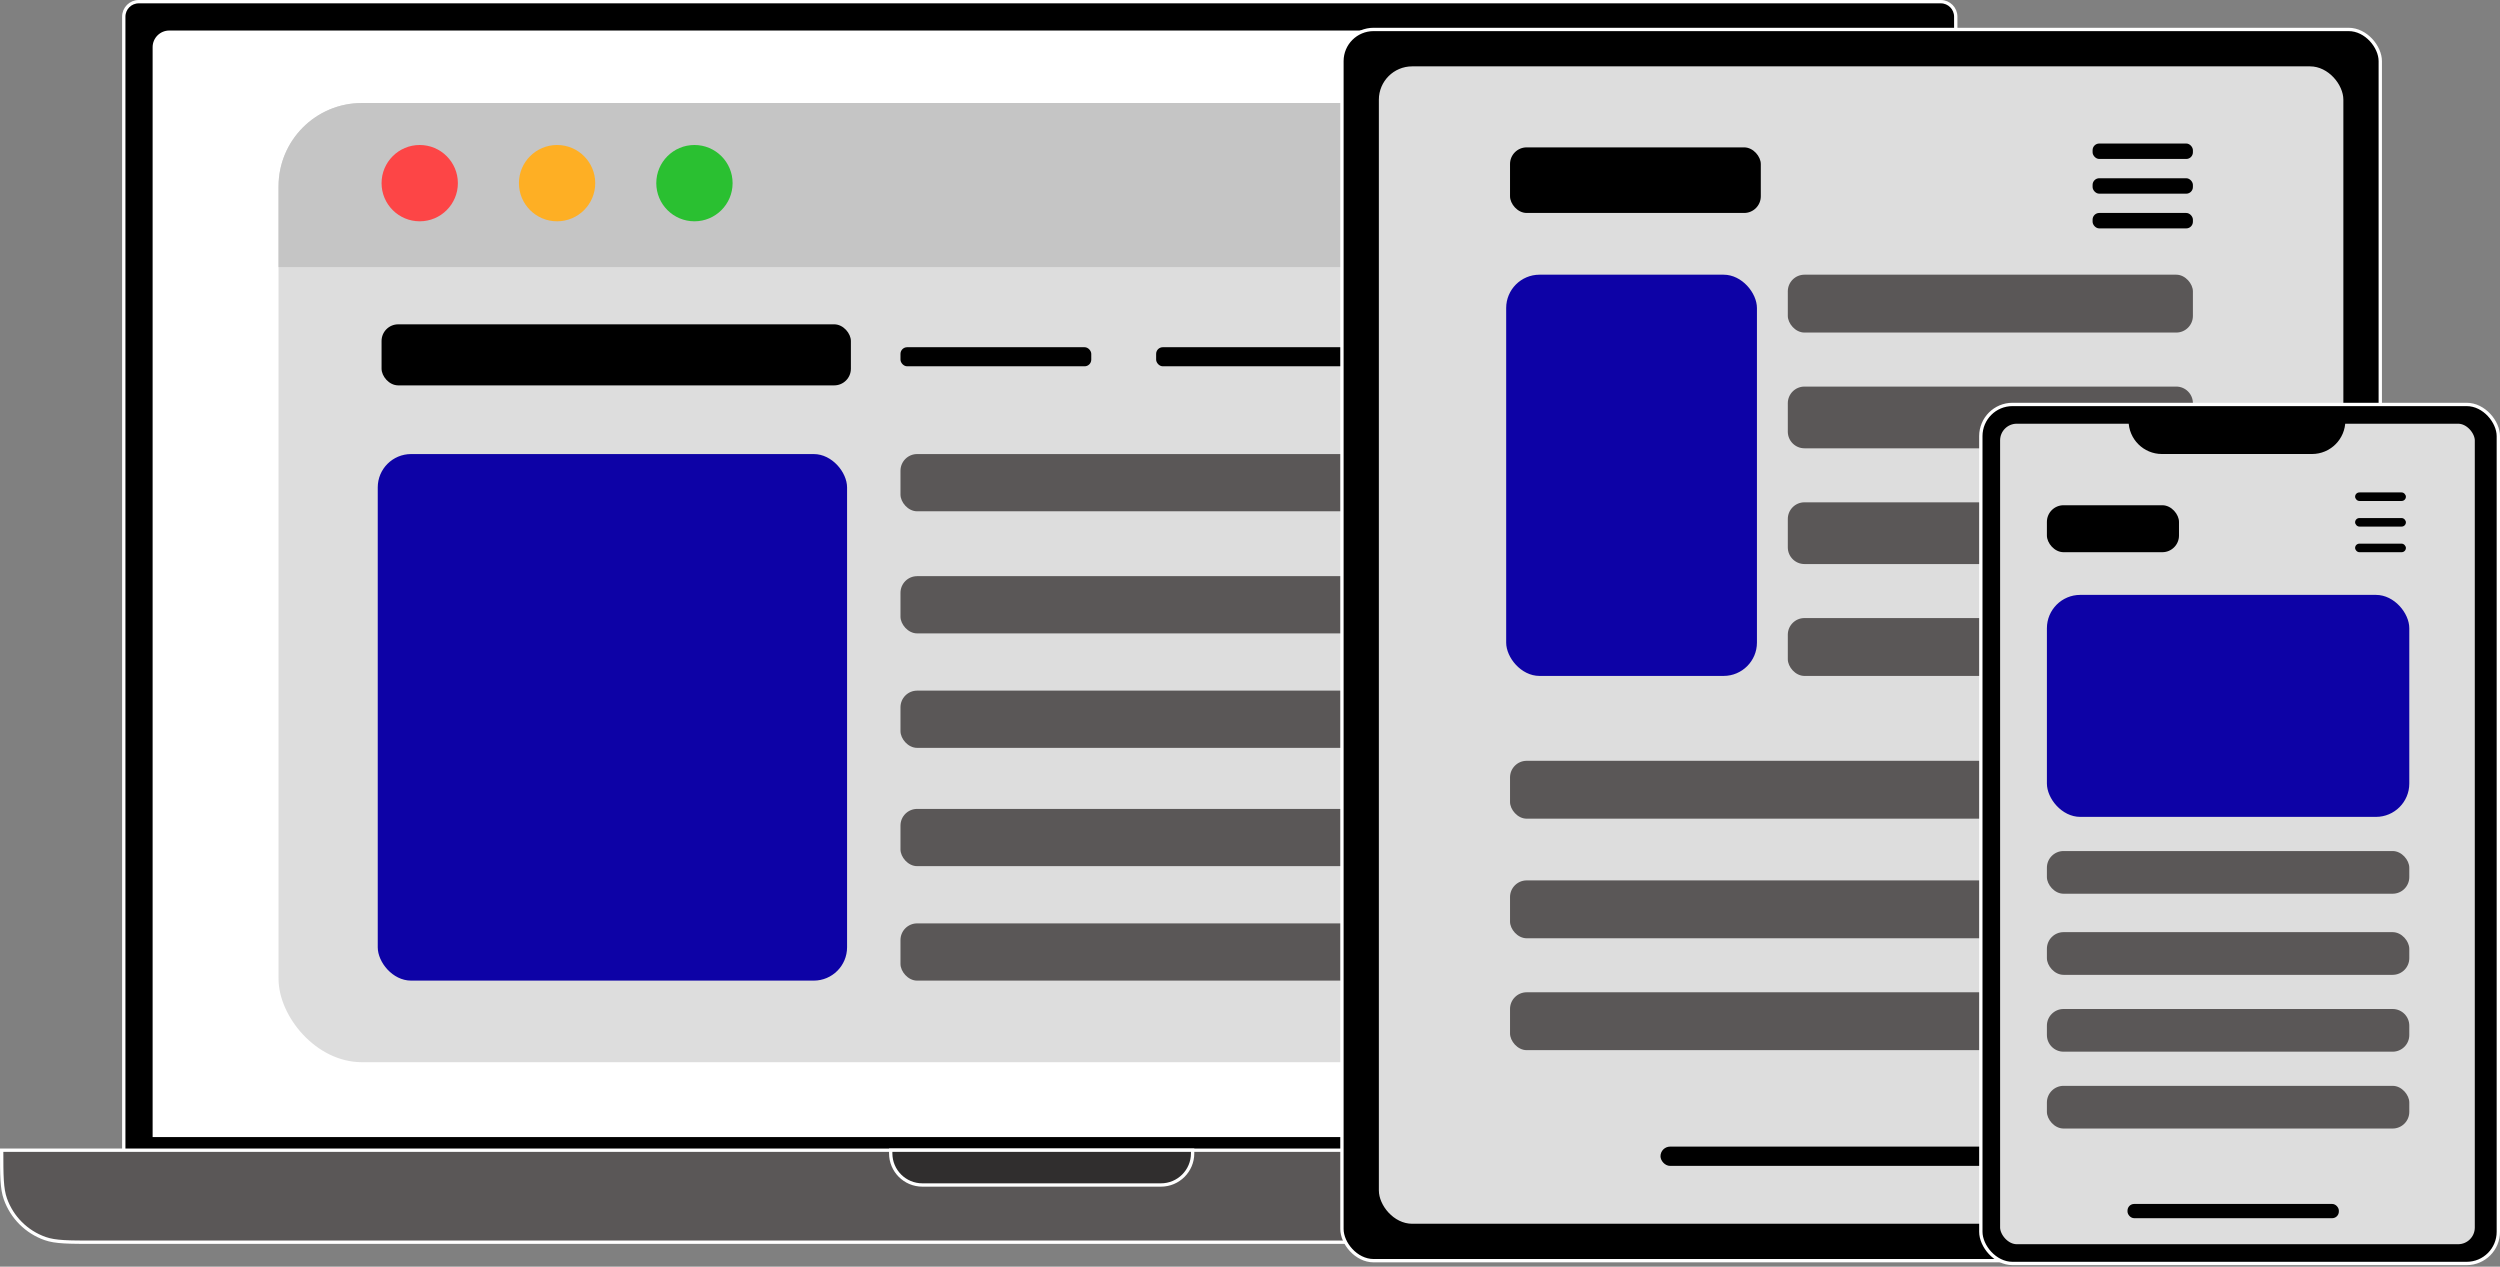 <svg width="750" height="380" viewBox="0 0 750 380" fill="none" xmlns="http://www.w3.org/2000/svg">
<rect x="0" y="0" width="750" height="380" fill="#808080" stroke="none"/>
<path d="M41.63 0.5H582.225C584.71 0.5 586.725 2.515 586.725 5V349.775H37.13V5C37.13 2.515 39.145 0.5 41.63 0.5Z" fill="black" stroke="white"/>
<path d="M45.788 14.158C45.788 11.397 48.026 9.158 50.788 9.158H574.213C576.974 9.158 579.213 11.397 579.213 14.158V341.118H45.788V14.158Z" fill="white"/>
<rect x="83.562" y="30.906" width="457.875" height="287.752" rx="25" fill="#DDDDDD"/>
<rect x="113.324" y="136.219" width="140.797" height="157.967" rx="10" fill="#0D02A6"/>
<rect x="114.469" y="97.299" width="140.797" height="18.315" rx="5" fill="black"/>
<rect x="270.146" y="136.219" width="228.938" height="17.17" rx="5" fill="#5A5757"/>
<rect x="270.146" y="207.189" width="228.938" height="17.17" rx="5" fill="#5A5757"/>
<rect x="270.146" y="277.016" width="228.938" height="17.17" rx="5" fill="#5A5757"/>
<rect x="270.146" y="242.674" width="228.938" height="17.17" rx="5" fill="#5A5757"/>
<rect x="270.146" y="172.848" width="228.938" height="17.17" rx="5" fill="#5A5757"/>
<rect x="270.146" y="104.166" width="57.234" height="5.723" rx="2" fill="black"/>
<rect x="425.824" y="104.166" width="57.234" height="5.723" rx="2" fill="black"/>
<rect x="346.841" y="104.166" width="57.234" height="5.723" rx="2" fill="black"/>
<path d="M83.562 55.906C83.562 42.099 94.755 30.906 108.563 30.906H516.438C530.245 30.906 541.438 42.099 541.438 55.906V80.128H83.562V55.906Z" fill="#C5C5C5"/>
<path d="M1.606 359.642C0.53 356.585 0.501 352.778 0.5 345.051H624.5C624.499 352.778 624.47 356.585 623.394 359.642C621.432 365.216 617.048 369.6 611.474 371.562C608.352 372.661 604.447 372.668 596.383 372.668H28.617C20.553 372.668 16.648 372.661 13.527 371.562C7.952 369.6 3.568 365.216 1.606 359.642Z" fill="#5A5757" stroke="white"/>
<path d="M267.212 345.051H357.787V345.998C357.787 351.244 353.534 355.498 348.287 355.498H276.712C271.466 355.498 267.212 351.244 267.212 345.998V345.051Z" fill="#302E2E" stroke="white"/>
<ellipse cx="125.916" cy="54.945" rx="11.447" ry="11.447" fill="#FD4546"/>
<circle cx="208.333" cy="54.945" r="11.447" fill="#2AC031"/>
<circle cx="167.125" cy="54.945" r="11.447" fill="#FEAF24"/>
<rect x="402.583" y="8.834" width="311.5" height="369.37" rx="9.5" fill="black" stroke="white"/>
<rect x="413.658" y="19.908" width="289.352" height="347.222" rx="10" fill="#DDDDDD"/>
<rect x="451.852" y="82.408" width="75.231" height="120.37" rx="10" fill="#0D02A6"/>
<rect x="453.009" y="44.213" width="75.231" height="19.676" rx="5" fill="black"/>
<rect x="536.343" y="82.408" width="121.528" height="17.361" rx="5" fill="#5A5757"/>
<rect x="536.343" y="185.418" width="121.528" height="17.361" rx="5" fill="#5A5757"/>
<rect x="453.009" y="297.686" width="204.861" height="17.361" rx="5" fill="#5A5757"/>
<rect x="453.009" y="228.242" width="204.861" height="17.361" rx="5" fill="#5A5757"/>
<rect x="453.009" y="264.121" width="204.861" height="17.361" rx="5" fill="#5A5757"/>
<path d="M536.343 155.695C536.343 152.934 538.581 150.695 541.343 150.695H652.871C655.632 150.695 657.871 152.934 657.871 155.695V164.214C657.871 166.975 655.632 169.214 652.871 169.214H541.343C538.581 169.214 536.343 166.975 536.343 164.214V155.695Z" fill="#5A5757"/>
<path d="M536.343 120.973C536.343 118.211 538.581 115.973 541.343 115.973H652.871C655.632 115.973 657.871 118.211 657.871 120.973V129.491C657.871 132.253 655.632 134.491 652.871 134.491H541.343C538.581 134.491 536.343 132.253 536.343 129.491V120.973Z" fill="#5A5757"/>
<rect x="627.778" y="63.889" width="30.093" height="4.63" rx="2" fill="black"/>
<rect x="627.778" y="43.057" width="30.093" height="4.63" rx="2" fill="black"/>
<rect x="627.778" y="53.473" width="30.093" height="4.63" rx="2" fill="black"/>
<rect x="498.148" y="343.982" width="120.37" height="5.787" rx="2.894" fill="black"/>
<rect x="594.25" y="121.334" width="155.25" height="257.709" rx="9.5" fill="black" stroke="white"/>
<rect x="597.531" y="124.615" width="147.408" height="251.148" rx="7.5" fill="#DDDDDD" stroke="black" stroke-width="5"/>
<rect x="614.071" y="178.467" width="108.718" height="66.598" rx="10" fill="#0D02A6"/>
<rect x="614.071" y="151.572" width="39.626" height="14.088" rx="5" fill="black"/>
<path d="M638.576 123.395H703.603V126.202C703.603 131.725 699.126 136.202 693.603 136.202H648.576C643.053 136.202 638.576 131.725 638.576 126.202V123.395Z" fill="black"/>
<rect x="614.071" y="325.752" width="108.718" height="12.807" rx="5" fill="#5A5757"/>
<path d="M614.071 307.699C614.071 304.938 616.309 302.699 619.071 302.699H717.788C720.55 302.699 722.788 304.938 722.788 307.699V310.507C722.788 313.268 720.55 315.507 717.788 315.507H619.071C616.309 315.507 614.071 313.268 614.071 310.507V307.699Z" fill="#5A5757"/>
<rect x="614.071" y="279.645" width="108.718" height="12.807" rx="5" fill="#5A5757"/>
<rect x="614.071" y="255.311" width="108.718" height="12.807" rx="5" fill="#5A5757"/>
<rect x="706.532" y="163.098" width="15.241" height="2.561" rx="1.281" fill="black"/>
<rect x="706.532" y="147.729" width="15.241" height="2.561" rx="1.281" fill="black"/>
<rect x="706.532" y="155.414" width="15.241" height="2.561" rx="1.281" fill="black"/>
<rect x="638.253" y="361.186" width="63.402" height="4.269" rx="2" fill="black"/>
</svg>
